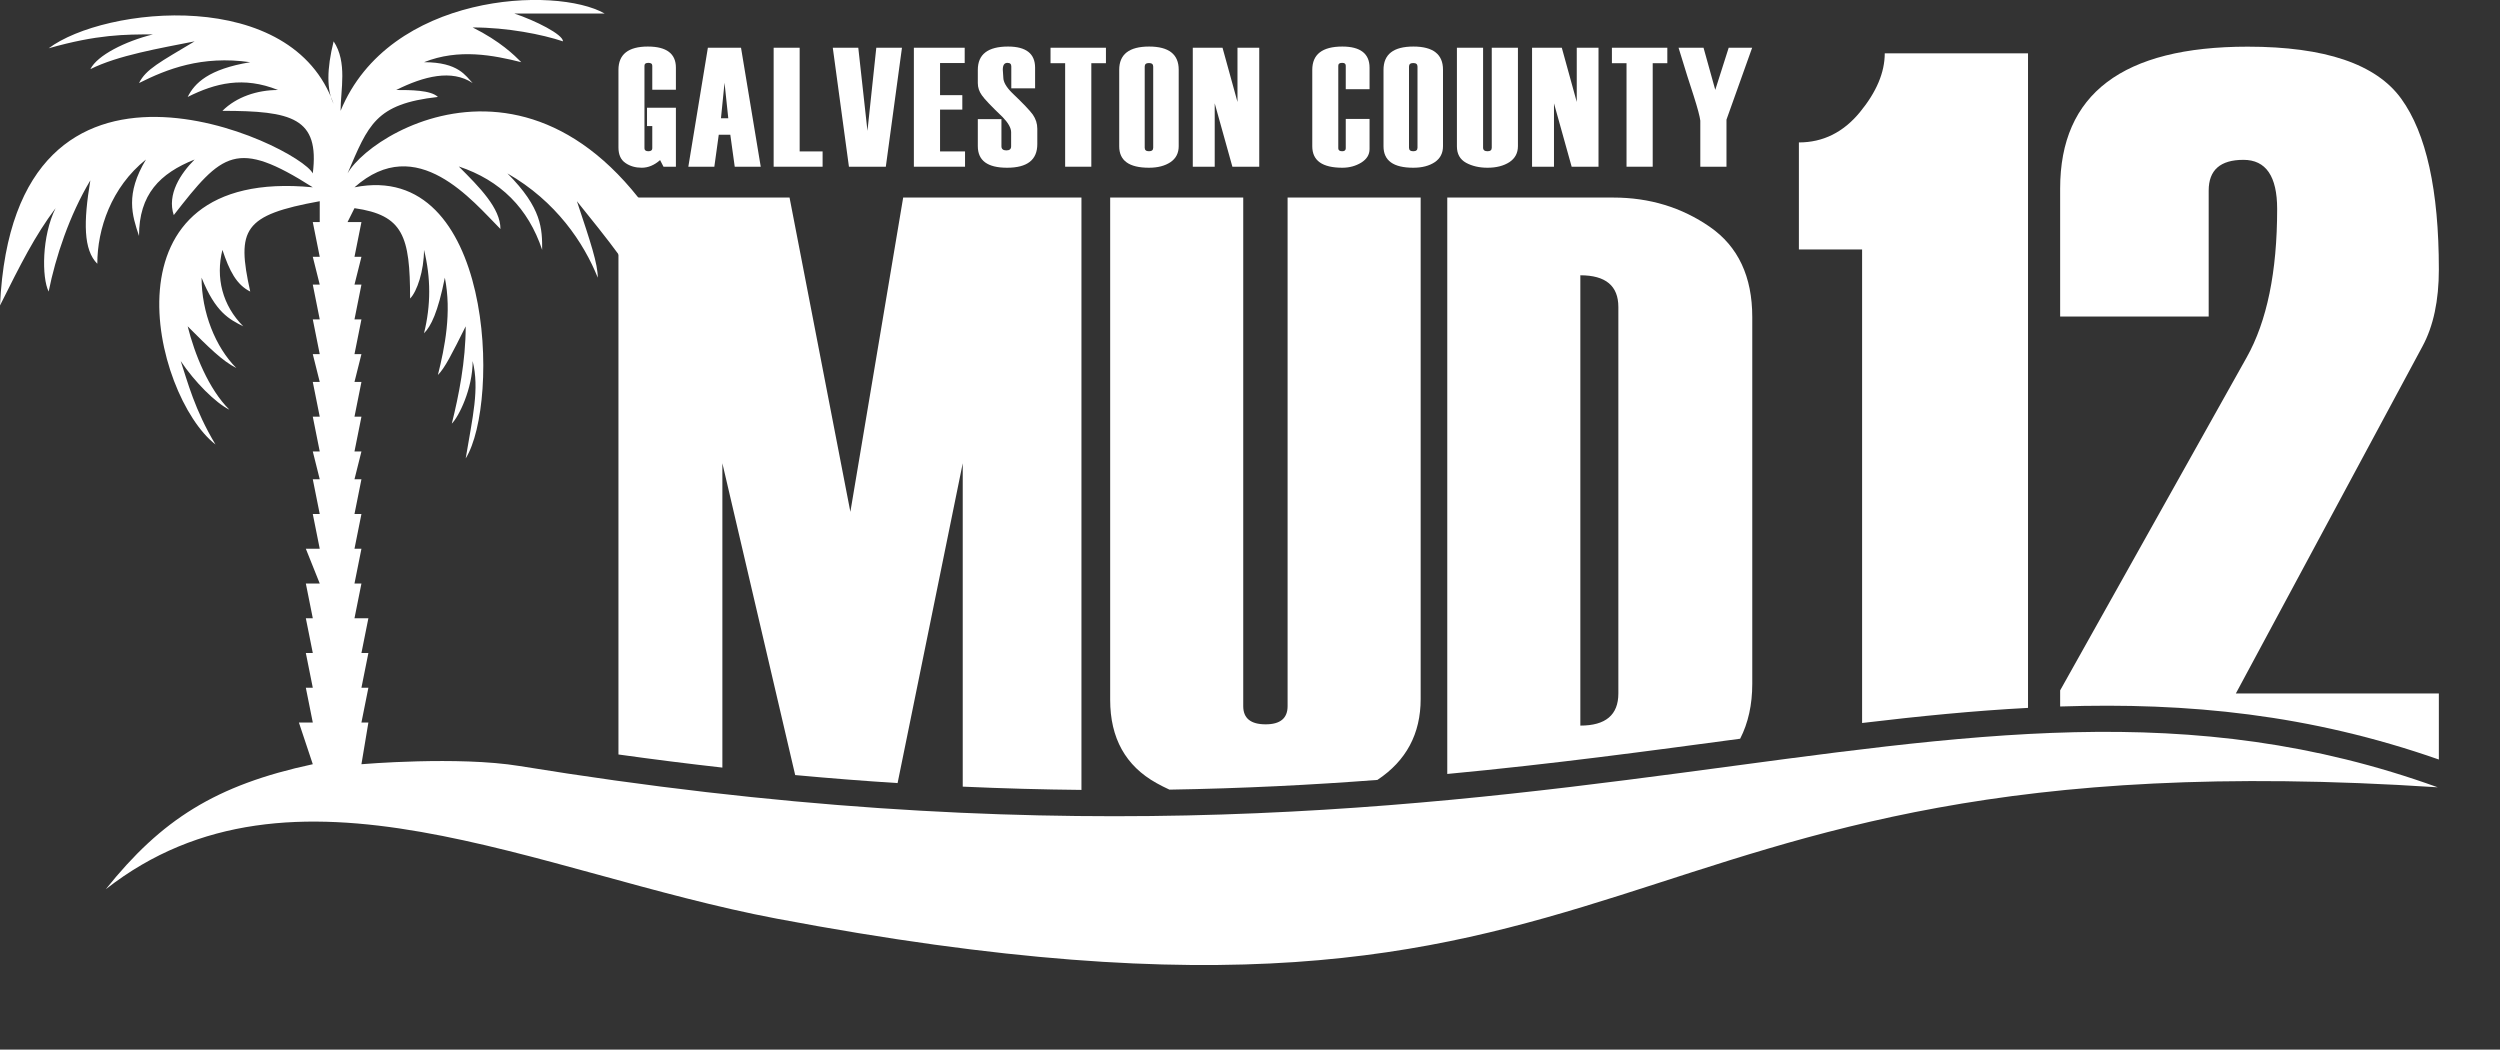 <?xml version="1.0" encoding="UTF-8" standalone="no"?>
<!DOCTYPE svg PUBLIC "-//W3C//DTD SVG 1.1//EN" "http://www.w3.org/Graphics/SVG/1.1/DTD/svg11.dtd">
<svg width="100%" height="100%" viewBox="0 0 262 110" version="1.1" xmlns="http://www.w3.org/2000/svg" xmlns:xlink="http://www.w3.org/1999/xlink" xml:space="preserve" xmlns:serif="http://www.serif.com/" style="fill-rule:evenodd;clip-rule:evenodd;stroke-linejoin:round;stroke-miterlimit:2;">
    <rect x="0" y="0" width="262" height="110" fill="#333333" stroke="none"/>
    <g transform="matrix(1,0,0,1,-285.885,-220.687)">
        <g transform="matrix(0.205,0,0,0.205,285.883,211.267)">
            <path d="M265.676,437.561C234.087,432.408 184.779,436.637 184.779,436.637L188.334,415.317L184.779,415.317L188.334,397.551L184.779,397.551L188.334,379.785L184.779,379.785L188.334,362.019L181.228,362.019L184.783,344.253L181.228,344.253L184.783,326.487L181.228,326.487L184.783,308.721L181.228,308.721L184.783,290.955L181.228,290.955L184.783,276.74L181.228,276.74L184.783,258.974L181.228,258.974L184.783,241.208L181.228,241.208L184.783,226.993L181.228,226.993L184.783,209.227L181.228,209.227L184.783,191.461L181.228,191.461L184.783,177.246L181.228,177.246L184.783,159.48L177.678,159.48L181.232,152.375C206.107,155.93 209.658,166.59 209.658,198.566C213.213,195.011 216.764,184.351 216.764,173.691C220.318,187.906 220.318,202.117 216.764,216.332C220.318,212.777 223.869,205.672 227.424,187.906C230.978,205.672 227.424,223.437 223.869,237.652C227.424,234.097 230.975,226.992 238.084,212.777C238.084,230.543 234.529,248.308 230.979,262.523C234.533,258.968 241.639,244.757 241.639,230.543C245.193,244.758 241.639,258.969 238.084,280.289C255.85,251.863 252.299,127.499 181.232,141.709C213.212,113.283 241.638,148.814 255.853,163.029C255.853,152.369 245.193,141.709 234.533,131.049C255.853,138.154 270.064,152.369 277.174,173.69C277.174,163.03 277.174,152.37 259.408,134.604C284.283,148.819 298.494,170.135 305.599,187.905C305.599,180.799 302.044,170.139 294.939,148.819C309.154,166.585 326.919,187.905 334.025,205.671C334.025,198.565 326.919,177.245 316.259,163.03C330.474,177.245 344.685,191.456 362.45,212.776C298.489,49.326 191.89,109.726 177.68,134.604C188.34,109.729 191.895,99.073 223.871,95.518C220.316,91.963 209.656,91.963 202.551,91.963C216.766,84.858 230.977,81.303 241.637,88.409C238.082,84.854 234.531,77.749 216.762,77.749C234.528,70.643 252.293,74.194 266.508,77.749C262.953,74.194 255.848,67.089 241.633,59.983C259.399,59.983 277.164,63.537 287.824,67.088C287.824,63.533 273.609,56.428 262.949,52.873L309.14,52.873C284.265,38.658 198.99,42.213 174.12,102.619C174.12,91.959 177.675,77.744 170.565,67.088C167.01,81.303 167.01,91.963 170.565,99.068C149.245,38.662 53.305,49.322 24.885,70.642C49.76,63.537 63.971,63.537 78.186,63.537C63.971,67.091 49.76,74.197 46.206,81.303C60.421,74.197 81.737,70.643 99.507,67.088C81.741,77.748 74.632,81.303 71.081,88.408C85.296,81.302 103.061,74.193 127.933,77.748C106.613,81.302 99.507,88.408 95.953,95.514C110.168,88.408 124.379,84.854 142.144,91.959C131.484,91.959 120.824,95.514 113.718,102.619C149.249,102.619 163.464,106.174 159.909,134.599C152.804,120.384 7.119,49.322 0.009,202.111C10.669,180.791 17.775,166.58 28.435,152.365C21.33,166.58 21.33,187.896 24.88,195.006C28.435,177.24 35.54,155.92 46.2,138.154C42.646,159.474 42.646,173.685 49.755,180.795C49.755,163.029 56.861,141.709 74.63,127.494C63.97,145.26 67.525,155.92 71.075,166.58C71.075,145.26 81.735,134.6 99.501,127.494C92.396,134.599 85.286,145.26 88.841,155.92C113.716,123.94 120.821,116.834 159.907,141.705C49.757,131.045 78.18,248.305 110.161,273.175C99.501,255.409 95.946,241.195 92.395,230.534C99.501,241.194 110.161,251.854 117.27,255.409C106.61,244.749 99.504,226.983 95.95,212.768C106.61,223.428 113.716,230.534 120.825,234.088C110.165,223.428 103.059,205.662 103.059,187.897C110.165,205.663 117.274,209.217 124.379,212.772C113.719,202.112 110.164,187.897 113.719,173.686C117.274,184.346 120.825,191.452 127.934,195.006C120.829,163.026 124.38,155.92 163.465,148.815L163.465,159.475L159.911,159.475L163.465,177.241L159.911,177.241L163.465,191.456L159.911,191.456L163.465,209.222L159.911,209.222L163.465,226.988L159.911,226.988L163.465,241.203L159.911,241.203L163.465,258.969L159.911,258.969L163.465,276.735L159.911,276.735L163.465,290.95L159.911,290.95L163.465,308.716L159.911,308.716L163.465,326.482L156.36,326.482L163.465,344.248L156.36,344.248L159.915,362.014L156.36,362.014L159.915,379.78L156.36,379.78L159.915,397.546L156.36,397.546L159.915,415.312L152.809,415.312L159.915,436.632C110.169,447.292 82.501,465.027 54.073,500.562C149.659,425.651 273.646,492.251 397.123,515.591C858.513,602.805 801.34,419.215 1246.24,448.439C992.791,356.91 795.165,523.935 265.676,437.561Z" style="fill:white;"/>
        </g>
        <g transform="matrix(0.479,0,0,0.479,186.596,129.12)">
            <g transform="matrix(37.187,0,0,37.187,342,227.638)">
                <path d="M0.354,-0L0.281,-0L0.261,-0.039C0.227,-0.009 0.191,0.006 0.153,0.006C0.117,0.006 0.084,-0.003 0.057,-0.022C0.029,-0.041 0.016,-0.072 0.016,-0.113L0.016,-0.57C0.016,-0.661 0.074,-0.707 0.189,-0.707C0.299,-0.707 0.354,-0.665 0.354,-0.583L0.354,-0.453L0.215,-0.453L0.215,-0.594C0.215,-0.606 0.207,-0.611 0.192,-0.611C0.177,-0.611 0.169,-0.606 0.169,-0.594L0.169,-0.108C0.169,-0.097 0.177,-0.091 0.192,-0.091C0.207,-0.091 0.215,-0.097 0.215,-0.108L0.215,-0.239L0.184,-0.239L0.184,-0.347L0.354,-0.347L0.354,-0Z" style="fill:white;fill-rule:nonzero;"/>
            </g>
            <g transform="matrix(37.187,0,0,37.187,357.623,227.638)">
                <path d="M0.433,-0L0.28,-0L0.254,-0.188L0.186,-0.188L0.16,-0L0.007,-0L0.122,-0.7L0.317,-0.7L0.433,-0ZM0.242,-0.285L0.22,-0.494L0.199,-0.285L0.242,-0.285Z" style="fill:white;fill-rule:nonzero;"/>
            </g>
            <g transform="matrix(37.187,0,0,37.187,375.843,227.638)">
                <path d="M0.307,-0L0.019,-0L0.019,-0.7L0.172,-0.7L0.172,-0.09L0.307,-0.09L0.307,-0Z" style="fill:white;fill-rule:nonzero;"/>
            </g>
            <g transform="matrix(37.187,0,0,37.187,389.377,227.638)">
                <path d="M0.41,-0.7L0.315,-0L0.098,-0L0.003,-0.7L0.153,-0.7L0.207,-0.211L0.259,-0.7L0.41,-0.7Z" style="fill:white;fill-rule:nonzero;"/>
            </g>
            <g transform="matrix(37.187,0,0,37.187,406.598,227.638)">
                <path d="M0.318,-0L0.017,-0L0.017,-0.7L0.316,-0.7L0.316,-0.61L0.171,-0.61L0.171,-0.421L0.302,-0.421L0.302,-0.336L0.171,-0.336L0.171,-0.09L0.318,-0.09L0.318,-0Z" style="fill:white;fill-rule:nonzero;"/>
            </g>
            <g transform="matrix(37.187,0,0,37.187,420.587,227.638)">
                <path d="M0.017,-0.28L0.156,-0.28L0.156,-0.12C0.156,-0.104 0.166,-0.096 0.185,-0.096C0.204,-0.096 0.213,-0.104 0.213,-0.12L0.213,-0.203C0.213,-0.228 0.196,-0.258 0.163,-0.292C0.097,-0.355 0.056,-0.398 0.041,-0.42C0.025,-0.442 0.017,-0.466 0.017,-0.492L0.017,-0.57C0.017,-0.661 0.076,-0.707 0.195,-0.707C0.301,-0.707 0.354,-0.665 0.354,-0.583L0.354,-0.461L0.214,-0.461L0.214,-0.59C0.214,-0.604 0.207,-0.611 0.191,-0.611C0.173,-0.611 0.164,-0.598 0.164,-0.571L0.167,-0.525C0.167,-0.499 0.184,-0.469 0.218,-0.435C0.283,-0.373 0.324,-0.33 0.341,-0.306C0.358,-0.281 0.367,-0.254 0.367,-0.223L0.367,-0.133C0.367,-0.04 0.308,0.006 0.189,0.006C0.074,0.006 0.017,-0.036 0.017,-0.121L0.017,-0.28Z" style="fill:white;fill-rule:nonzero;"/>
            </g>
            <g transform="matrix(37.187,0,0,37.187,436.682,227.638)">
                <path d="M0.338,-0.609L0.252,-0.609L0.252,-0L0.098,-0L0.098,-0.609L0.012,-0.609L0.012,-0.7L0.338,-0.7L0.338,-0.609Z" style="fill:white;fill-rule:nonzero;"/>
            </g>
            <g transform="matrix(37.187,0,0,37.187,451.561,227.638)">
                <path d="M0.016,-0.12L0.016,-0.57C0.016,-0.661 0.074,-0.707 0.192,-0.707C0.308,-0.707 0.366,-0.661 0.366,-0.571L0.366,-0.121C0.366,-0.08 0.35,-0.049 0.318,-0.027C0.285,-0.005 0.243,0.006 0.191,0.006C0.074,0.006 0.016,-0.036 0.016,-0.12ZM0.216,-0.112L0.216,-0.589C0.216,-0.603 0.208,-0.61 0.191,-0.61C0.174,-0.61 0.166,-0.603 0.166,-0.589L0.166,-0.112C0.166,-0.098 0.174,-0.091 0.191,-0.091C0.208,-0.091 0.216,-0.098 0.216,-0.112Z" style="fill:white;fill-rule:nonzero;"/>
            </g>
            <g transform="matrix(37.187,0,0,37.187,467.62,227.638)">
                <path d="M0.408,-0L0.25,-0L0.146,-0.373L0.146,-0L0.017,-0L0.017,-0.7L0.192,-0.7L0.28,-0.381L0.28,-0.7L0.408,-0.7L0.408,-0Z" style="fill:white;fill-rule:nonzero;"/>
            </g>
            <g transform="matrix(37.187,0,0,37.187,493.763,227.638)">
                <path d="M0.354,-0.456L0.214,-0.456L0.214,-0.594C0.214,-0.606 0.207,-0.611 0.193,-0.611C0.178,-0.611 0.17,-0.606 0.17,-0.594L0.17,-0.108C0.17,-0.097 0.178,-0.091 0.193,-0.091C0.207,-0.091 0.214,-0.097 0.214,-0.108L0.214,-0.281L0.354,-0.281L0.354,-0.104C0.354,-0.07 0.337,-0.044 0.305,-0.024C0.272,-0.004 0.235,0.006 0.194,0.006C0.076,0.006 0.017,-0.036 0.017,-0.12L0.017,-0.57C0.017,-0.661 0.076,-0.707 0.194,-0.707C0.3,-0.707 0.354,-0.665 0.354,-0.583L0.354,-0.456Z" style="fill:white;fill-rule:nonzero;"/>
            </g>
            <g transform="matrix(37.187,0,0,37.187,509.386,227.638)">
                <path d="M0.016,-0.12L0.016,-0.57C0.016,-0.661 0.074,-0.707 0.192,-0.707C0.308,-0.707 0.366,-0.661 0.366,-0.571L0.366,-0.121C0.366,-0.08 0.35,-0.049 0.318,-0.027C0.285,-0.005 0.243,0.006 0.191,0.006C0.074,0.006 0.016,-0.036 0.016,-0.12ZM0.216,-0.112L0.216,-0.589C0.216,-0.603 0.208,-0.61 0.191,-0.61C0.174,-0.61 0.166,-0.603 0.166,-0.589L0.166,-0.112C0.166,-0.098 0.174,-0.091 0.191,-0.091C0.208,-0.091 0.216,-0.098 0.216,-0.112Z" style="fill:white;fill-rule:nonzero;"/>
            </g>
            <g transform="matrix(37.187,0,0,37.187,525.445,227.638)">
                <path d="M0.016,-0.7L0.17,-0.7L0.17,-0.112C0.17,-0.098 0.179,-0.091 0.196,-0.091C0.213,-0.091 0.221,-0.098 0.221,-0.112L0.221,-0.7L0.375,-0.7L0.375,-0.121C0.375,-0.08 0.358,-0.049 0.325,-0.027C0.291,-0.005 0.248,0.006 0.196,0.006C0.147,0.006 0.105,-0.004 0.07,-0.023C0.034,-0.043 0.016,-0.075 0.016,-0.12L0.016,-0.7Z" style="fill:white;fill-rule:nonzero;"/>
            </g>
            <g transform="matrix(37.187,0,0,37.187,541.849,227.638)">
                <path d="M0.408,-0L0.25,-0L0.146,-0.373L0.146,-0L0.017,-0L0.017,-0.7L0.192,-0.7L0.28,-0.381L0.28,-0.7L0.408,-0.7L0.408,-0Z" style="fill:white;fill-rule:nonzero;"/>
            </g>
            <g transform="matrix(37.187,0,0,37.187,559.506,227.638)">
                <path d="M0.338,-0.609L0.252,-0.609L0.252,-0L0.098,-0L0.098,-0.609L0.012,-0.609L0.012,-0.7L0.338,-0.7L0.338,-0.609Z" style="fill:white;fill-rule:nonzero;"/>
            </g>
            <g transform="matrix(37.187,0,0,37.187,574.384,227.638)">
                <path d="M0.437,-0.7L0.286,-0.277L0.286,-0L0.132,-0L0.132,-0.271C0.129,-0.296 0.116,-0.345 0.093,-0.417C0.073,-0.477 0.043,-0.572 0.004,-0.7L0.151,-0.7L0.22,-0.452L0.299,-0.7L0.437,-0.7Z" style="fill:white;fill-rule:nonzero;"/>
            </g>
        </g>
        <g transform="matrix(1,0,0,1,285.885,220.687)">
            <path d="M64.814,79.07L64.814,20.704L82.744,20.704L89.119,53.642L94.653,20.704L113.336,20.704L113.336,82.783C109.311,82.743 105.168,82.632 100.895,82.44L100.895,48.55L94.067,82.068C90.575,81.845 86.999,81.566 83.336,81.227L75.705,48.55L75.705,80.444C72.155,80.045 68.527,79.588 64.814,79.07ZM122.557,82.754C122.092,82.541 121.637,82.311 121.194,82.064C117.962,80.263 116.346,77.356 116.346,73.342L116.346,20.704L130.291,20.704L130.291,74.006C130.291,75.275 131.074,75.91 132.638,75.91C134.173,75.91 134.94,75.275 134.94,74.006L134.94,20.704L148.885,20.704L148.885,73.254C148.885,76.902 147.375,79.729 144.353,81.735C137.492,82.258 130.251,82.628 122.557,82.754ZM151.674,81.111L151.674,20.704L169.077,20.704C172.865,20.704 176.239,21.73 179.199,23.781C182.158,25.832 183.638,28.983 183.638,33.233L183.638,71.66C183.638,73.848 183.215,75.768 182.368,77.418C172.916,78.685 162.797,80.066 151.674,81.111ZM215.903,74.04L215.903,72.353L235.444,37.468C237.578,33.675 238.646,28.487 238.646,21.904C238.646,18.469 237.468,16.752 235.113,16.752C232.684,16.752 231.47,17.825 231.47,19.972L231.47,33.175L215.903,33.175L215.903,19.757C215.903,9.846 222.454,4.891 235.554,4.891C243.65,4.891 249.014,6.706 251.645,10.338C254.276,13.97 255.592,19.936 255.592,28.237C255.592,31.493 255.021,34.176 253.881,36.287L234.317,72.676L255.592,72.676L255.592,79.598C242.08,74.868 229.302,73.599 215.903,74.04ZM169.604,72.675L169.604,32.174C169.604,29.958 168.276,28.85 165.62,28.85L165.62,76.043C168.276,76.043 169.604,74.92 169.604,72.675ZM212.536,74.186C206.9,74.484 201.137,75.054 195.148,75.77L195.148,26.144L188.524,26.144L188.524,14.927C191.048,14.927 193.179,13.871 194.916,11.76C196.653,9.649 197.522,7.592 197.522,5.588L212.536,5.588L212.536,74.186Z" style="fill:white;fill-rule:nonzero;"/>
        </g>
    </g>
</svg>
